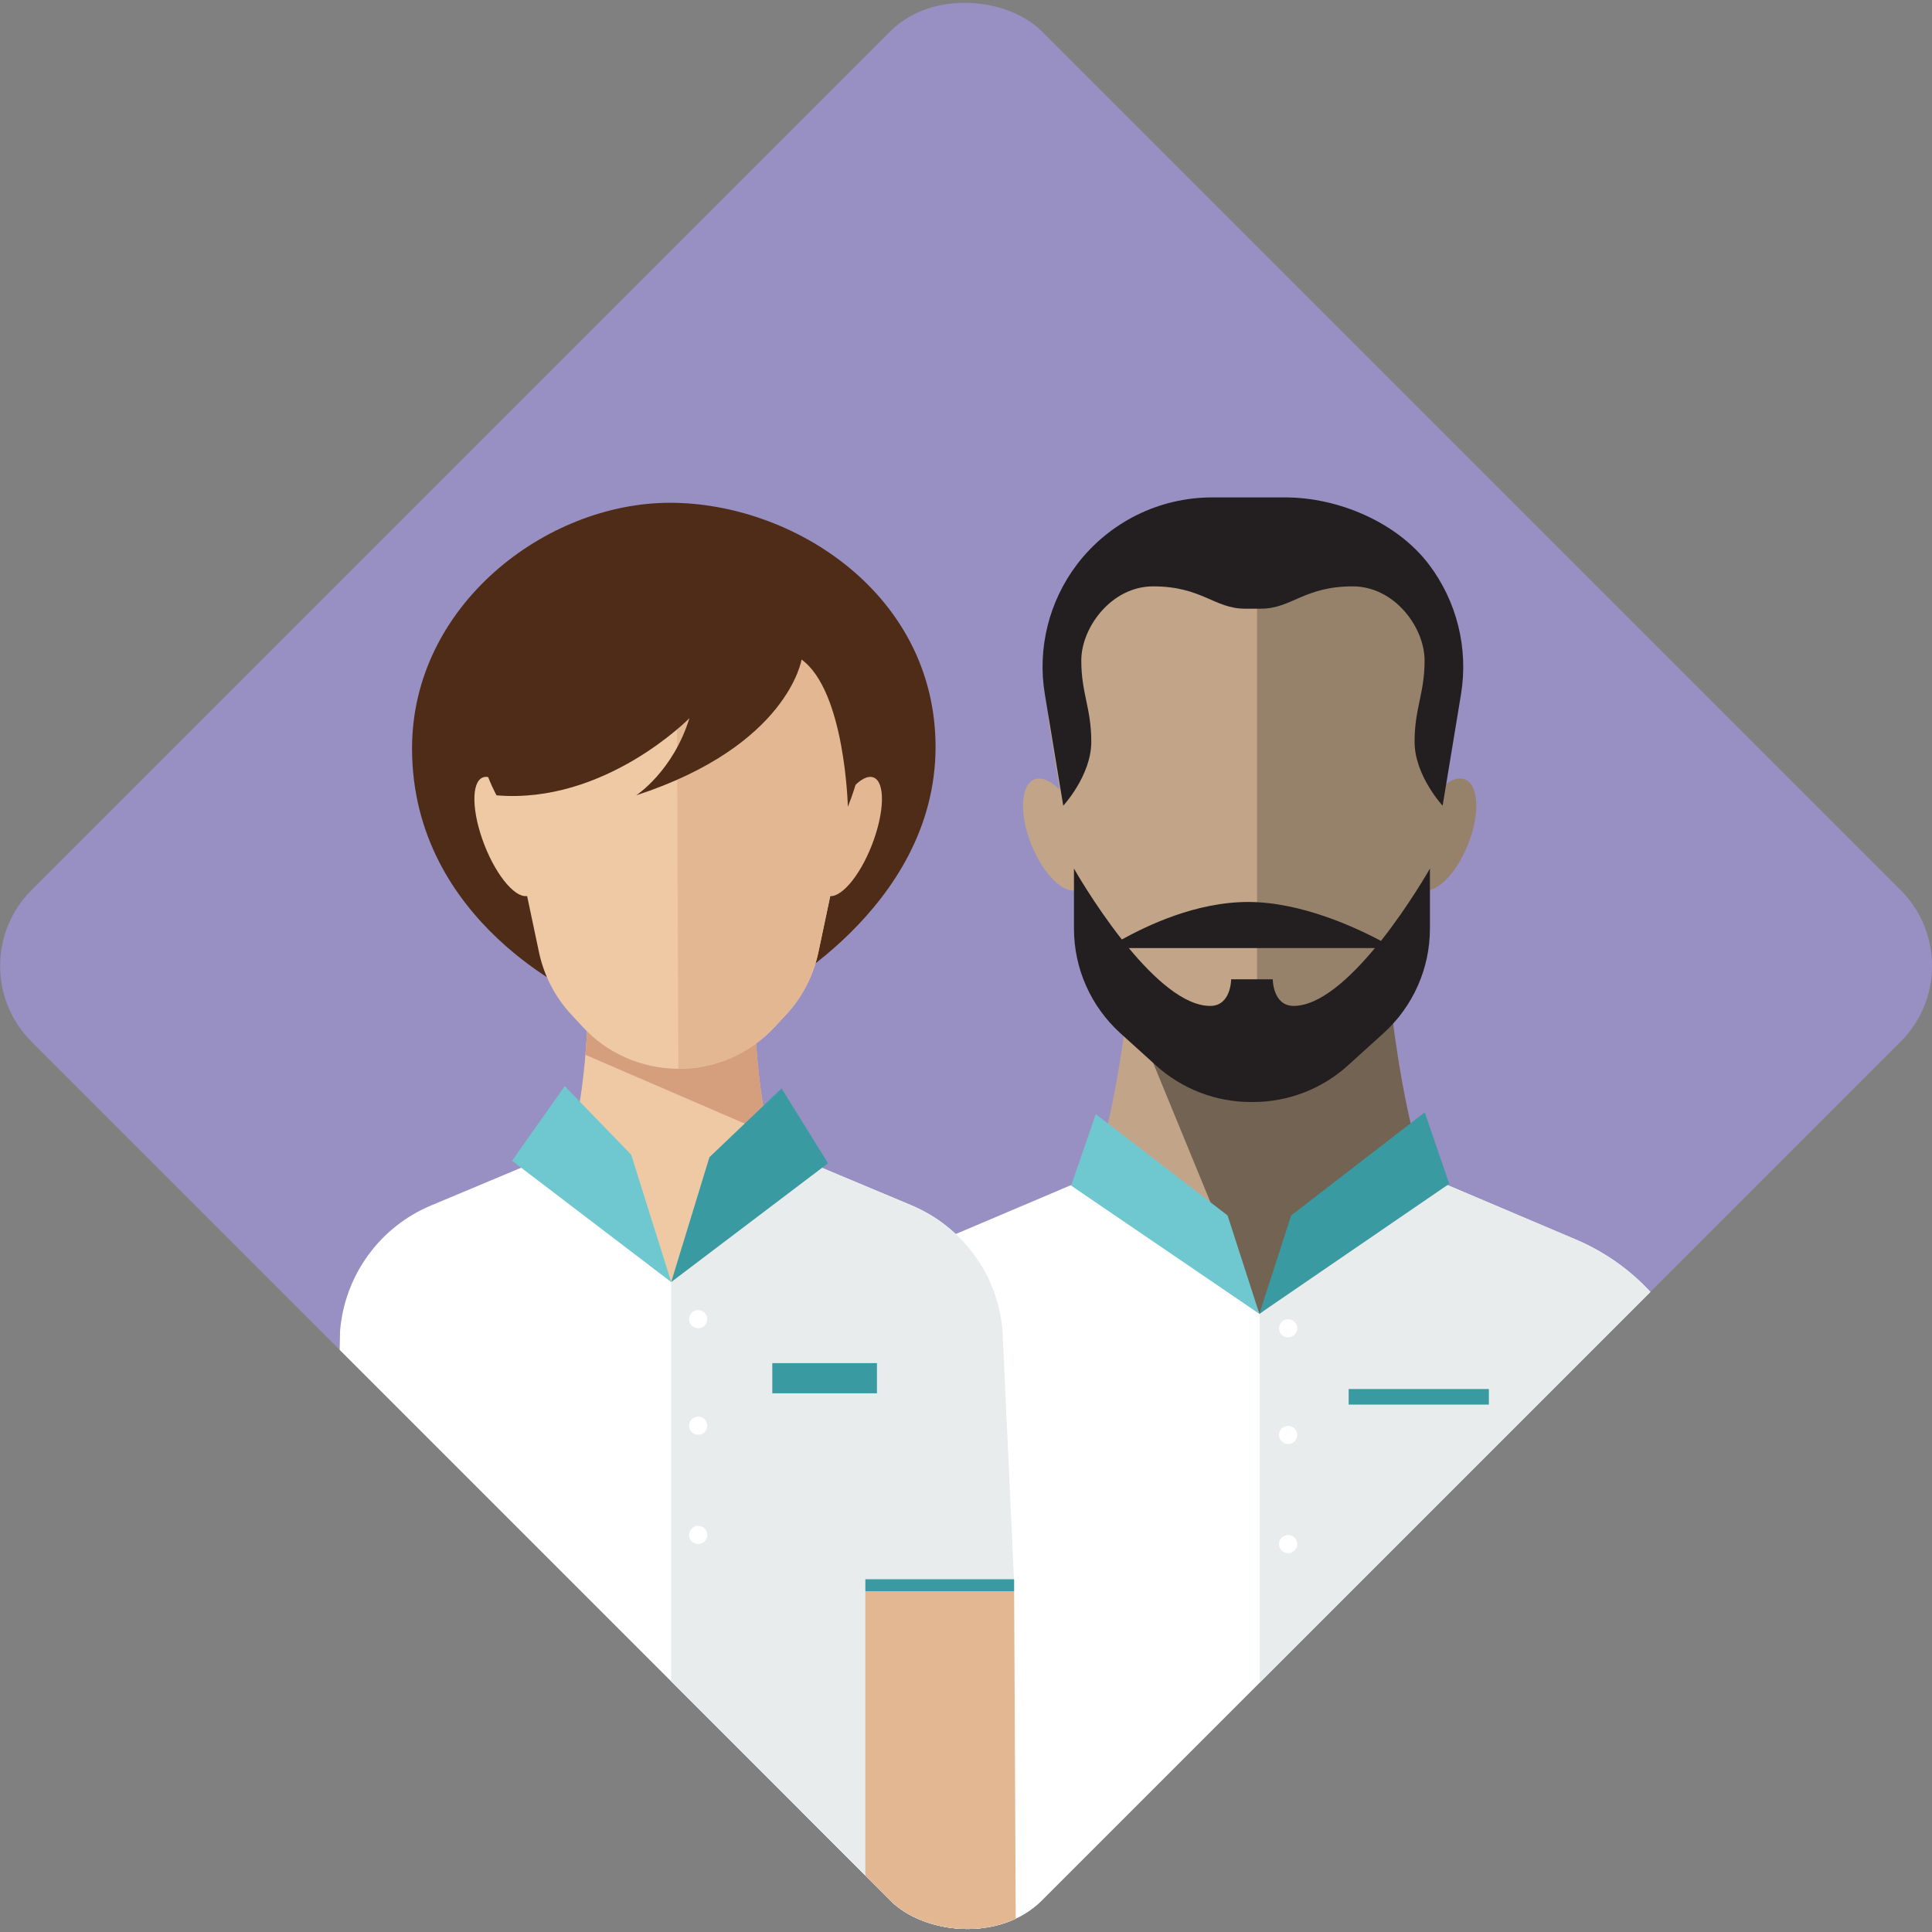<?xml version="1.0" encoding="UTF-8"?> <svg xmlns="http://www.w3.org/2000/svg" xmlns:xlink="http://www.w3.org/1999/xlink" id="Laag_1" width="108.17" height="108.17" viewBox="0 0 108.17 108.17"><rect x="0" y="0" width="108.17" height="108.17" fill="#808080" stroke="none"/><defs><clipPath id="clippath"><rect x="14.08" y="14.08" width="80" height="80" rx="6" ry="6" transform="translate(130.57 54.08) rotate(135)" style="fill:#988fc2;"></rect></clipPath></defs><rect x="14.08" y="14.08" width="80" height="80" rx="6" ry="6" transform="translate(130.57 54.08) rotate(135)" style="fill:#988fc2;"></rect><g style="clip-path:url(#clippath);"><path d="M44.57,109.63l.88-30.3c.45-4.39,3.25-8.19,7.31-9.92l7.19-3.05h21.11l7.19,3.05c4.06,1.73,6.87,5.53,7.31,9.92l.88,30.3" style="fill:#fff;"></path><path d="M96.45,109.63l-.88-30.3c-.45-4.39-3.25-8.19-7.31-9.92l-7.19-3.05h-10.55v43.28" style="fill:#e8ecec;"></path><path d="M77.99,57.3s.72,6.04,2.05,9.06l-9.54,5.19-9.54-5.19c1.33-3.02,2.05-9.06,2.05-9.06h14.97Z" style="fill:#c2a588;"></path><path d="M80.05,66.35c-1.33-3.02-2.05-9.06-2.05-9.06h-14.35l5.57,13.55c.3.16,1.29,2.72,1.29,2.72l9.54-7.21Z" style="fill:#726352;"></path><path d="M72.63,86.45c0,.28-.23.51-.51.51s-.51-.23-.51-.51.23-.51.51-.51.51.23.51.51" style="fill:#fff;"></path><path d="M72.63,80.34c0,.28-.23.51-.51.51s-.51-.23-.51-.51.23-.51.51-.51.51.23.51.51" style="fill:#fff;"></path><path d="M72.63,74.37c0,.28-.23.51-.51.51s-.51-.23-.51-.51.23-.51.51-.51.51.23.51.51" style="fill:#fff;"></path><rect x="75.51" y="77.77" width="7.85" height=".87" style="fill:#3a9aa2;"></rect><polygon points="61.35 62.38 59.97 66.38 70.51 73.56 68.73 68.05 61.35 62.38" style="fill:#6fc8d0;"></polygon><polygon points="79.77 62.28 81.14 66.28 70.51 73.56 72.29 68.05 79.77 62.28" style="fill:#3a9aa2;"></polygon><rect x="84.14" y="84.07" width="11.98" height=".67" style="fill:#3a9aa2;"></rect><path d="M78.03,31.74l.49.49c2.18,2.18,3.21,5.26,2.78,8.31l-2.03,12.66c-.12.87-.48,1.69-1.03,2.38l-2.52,3.15c-.93,1.16-2.34,1.84-3.83,1.84h-3.74c-1.49,0-2.9-.68-3.83-1.84l-2.52-3.15c-.55-.69-.9-1.51-1.03-2.38l-2.03-12.66c-.43-3.05.6-6.13,2.78-8.31l.49-.49c1.84-1.84,4.34-2.87,6.94-2.87h2.13c2.6,0,5.1,1.03,6.94,2.87" style="fill:#c2a588;"></path><path d="M60.54,46.17c.68,1.7.6,3.33-.17,3.64-.77.31-1.95-.82-2.63-2.53-.68-1.7-.6-3.34.17-3.64.77-.31,1.95.82,2.63,2.53" style="fill:#c2a588;"></path><path d="M79.39,46.17c-.68,1.7-.6,3.33.17,3.64.77.31,1.95-.82,2.63-2.53.68-1.7.6-3.34-.17-3.64-.77-.31-1.95.82-2.63,2.53" style="fill:#96816b;"></path><path d="M78.52,32.23l-.49-.49c-1.84-1.84-4.34-2.87-6.94-2.87h-.71v31.69h1.51c1.49,0,2.9-.68,3.83-1.84l2.52-3.15c.55-.69.9-1.51,1.03-2.38l2.03-12.66c.43-3.05-.6-6.13-2.78-8.31" style="fill:#96816b;"></path><path d="M70.59,34.08c1.73,0,2.41-1.25,5.15-1.25,2.33,0,4.02,2.29,4.02,4.15s-.56,2.66-.56,4.55,1.57,3.58,1.57,3.58l1.03-6.24c.42-2.57-.23-5.2-1.8-7.27h0c-1.79-2.36-5.07-3.75-8.04-3.75h-4.1c-2.97,0-5.76,1.39-7.56,3.75-1.57,2.07-2.23,4.71-1.8,7.27l1.03,6.24s1.57-1.69,1.57-3.58-.56-2.7-.56-4.55,1.69-4.15,4.02-4.15c2.74,0,3.42,1.25,5.15,1.25h.89Z" style="fill:#231f20;"></path><polyline points="96.45 87.97 84.14 87.97 84.14 84.74 96.12 84.74 96.45 87.97" style="fill:#96816b;"></polyline><path d="M77.32,52.68c-1.37-.73-4.46-2.18-7.43-2.18s-5.71,1.35-7.08,2.1c-1.55-1.97-2.68-3.97-2.68-3.97v3.36c0,2.23.94,4.35,2.59,5.85l2.01,1.82c1.45,1.31,3.34,2.04,5.3,2.04h.13c1.96,0,3.85-.73,5.3-2.04l2.01-1.82c1.65-1.5,2.59-3.62,2.59-5.85v-3.36s-1.17,2.07-2.75,4.06M72.43,56.32c-1.17,0-1.17-1.49-1.17-1.49h-2.33s0,1.49-1.17,1.49c-1.47,0-3.15-1.54-4.56-3.24h13.78c-1.41,1.7-3.09,3.24-4.56,3.24" style="fill:#231f20;"></path><path d="M56.88,109.63l-.74-35.12c-.26-3.11-2.23-5.81-5.1-7.02l-6.71-2.81h-13.48l-6.71,2.81c-2.88,1.2-4.84,3.91-5.1,7.02l-.74,35.12" style="fill:#fff;"></path><polygon points="18.39 84 18.29 87.97 26.71 87.97 26.71 84 18.39 84" style="fill:#efc9a4;"></polygon><path d="M54.63,110.85l2.14-22.43-.64-13.92c-.26-3.11-2.23-5.81-5.1-7.02l-6.71-2.81h-6.74v44.95" style="fill:#e8ecec;"></path><path d="M39.6,85.94c0,.28-.23.51-.51.51s-.51-.23-.51-.51.23-.51.51-.51.51.23.51.51" style="fill:#fff;"></path><path d="M39.6,79.82c0,.28-.23.51-.51.51s-.51-.23-.51-.51.23-.51.51-.51.51.23.51.51" style="fill:#fff;"></path><path d="M39.6,73.86c0,.28-.23.51-.51.51s-.51-.23-.51-.51.23-.51.51-.51.51.23.51.51" style="fill:#fff;"></path><path d="M42.21,55.84s.1,6.69,1.34,8.84l-5.97,7.1-5.97-7.1c1.23-2.16,1.34-8.84,1.34-8.84h9.26Z" style="fill:#efc9a4;"></path><path d="M42.21,55.84h-9.26s-.03,1.46-.17,3.22l10.31,4.45c-.8-2.76-.88-7.67-.88-7.67" style="fill:#d59f7d;"></path><path d="M42.78,55.84s9.6-4.89,9.6-14.02c0-8.53-7.93-13.67-14.87-13.67s-14.44,5.74-14.44,13.75c0,9.81,9.58,13.94,9.58,13.94" style="fill:#4e2c17;"></path><path d="M40.44,33.67l2.82,1c3.46,1.23,5.48,4.83,4.72,8.42l-2.16,10.24c-.28,1.3-.9,2.51-1.81,3.48l-.65.7c-1.39,1.49-3.33,2.33-5.36,2.33s-3.98-.84-5.36-2.33l-.65-.7c-.91-.98-1.53-2.18-1.81-3.48l-2.16-10.24c-.76-3.59,1.26-7.19,4.72-8.42l2.82-1c.76-.27,1.55-.41,2.35-.42.86-.01,1.73.13,2.55.42" style="fill:#efc9a4;"></path><path d="M37.99,59.85c2.03,0,3.98-.84,5.36-2.33l.65-.7c.91-.98,1.53-2.18,1.81-3.48l2.16-10.24c.76-3.59-1.26-7.19-4.72-8.42l-2.82-1c-.83-.29-1.69-.43-2.55-.42l.1,26.6Z" style="fill:#e2b792;"></path><path d="M29.52,46.37c.71,1.83.75,3.51.09,3.77-.66.26-1.78-1.01-2.49-2.84-.71-1.83-.75-3.51-.09-3.77.66-.26,1.78,1.01,2.49,2.84" style="fill:#efc9a4;"></path><path d="M46.42,46.37c-.71,1.83-.75,3.51-.09,3.77.66.26,1.78-1.01,2.49-2.84.71-1.83.75-3.51.09-3.77-.66-.26-1.78,1.01-2.49,2.84" style="fill:#e2b792;"></path><path d="M44.88,36.92s-.75,4.83-9.26,7.61c0,0,2.06-1.34,2.98-4.32,0,0-4.73,4.83-10.8,4.32,0,0-1.65-2.88-1.03-5.97.62-3.09,5.14-8.84,12.96-7.3,0,0,11.96,3.42,7.74,13.91,0,0-.15-6.48-2.6-8.25" style="fill:#4e2c17;"></path><polygon points="31.62 60.81 28.67 64.99 37.58 71.78 35.34 64.65 31.62 60.81" style="fill:#6fc8d0;"></polygon><rect x="43.24" y="76.32" width="5.86" height="1.69" style="fill:#3a9aa2;"></rect><polygon points="43.76 60.94 46.36 65.13 37.58 71.78 39.72 64.79 43.76 60.94" style="fill:#3a9aa2;"></polygon><rect x="18.39" y="83.33" width="8.33" height=".67" style="fill:#6fc8d0;"></rect><polyline points="48.45 109.63 48.45 89.09 56.78 89.09 56.88 109.63" style="fill:#e2b792;"></polyline><rect x="48.45" y="88.42" width="8.33" height=".67" style="fill:#3a9aa2;"></rect></g></svg> 